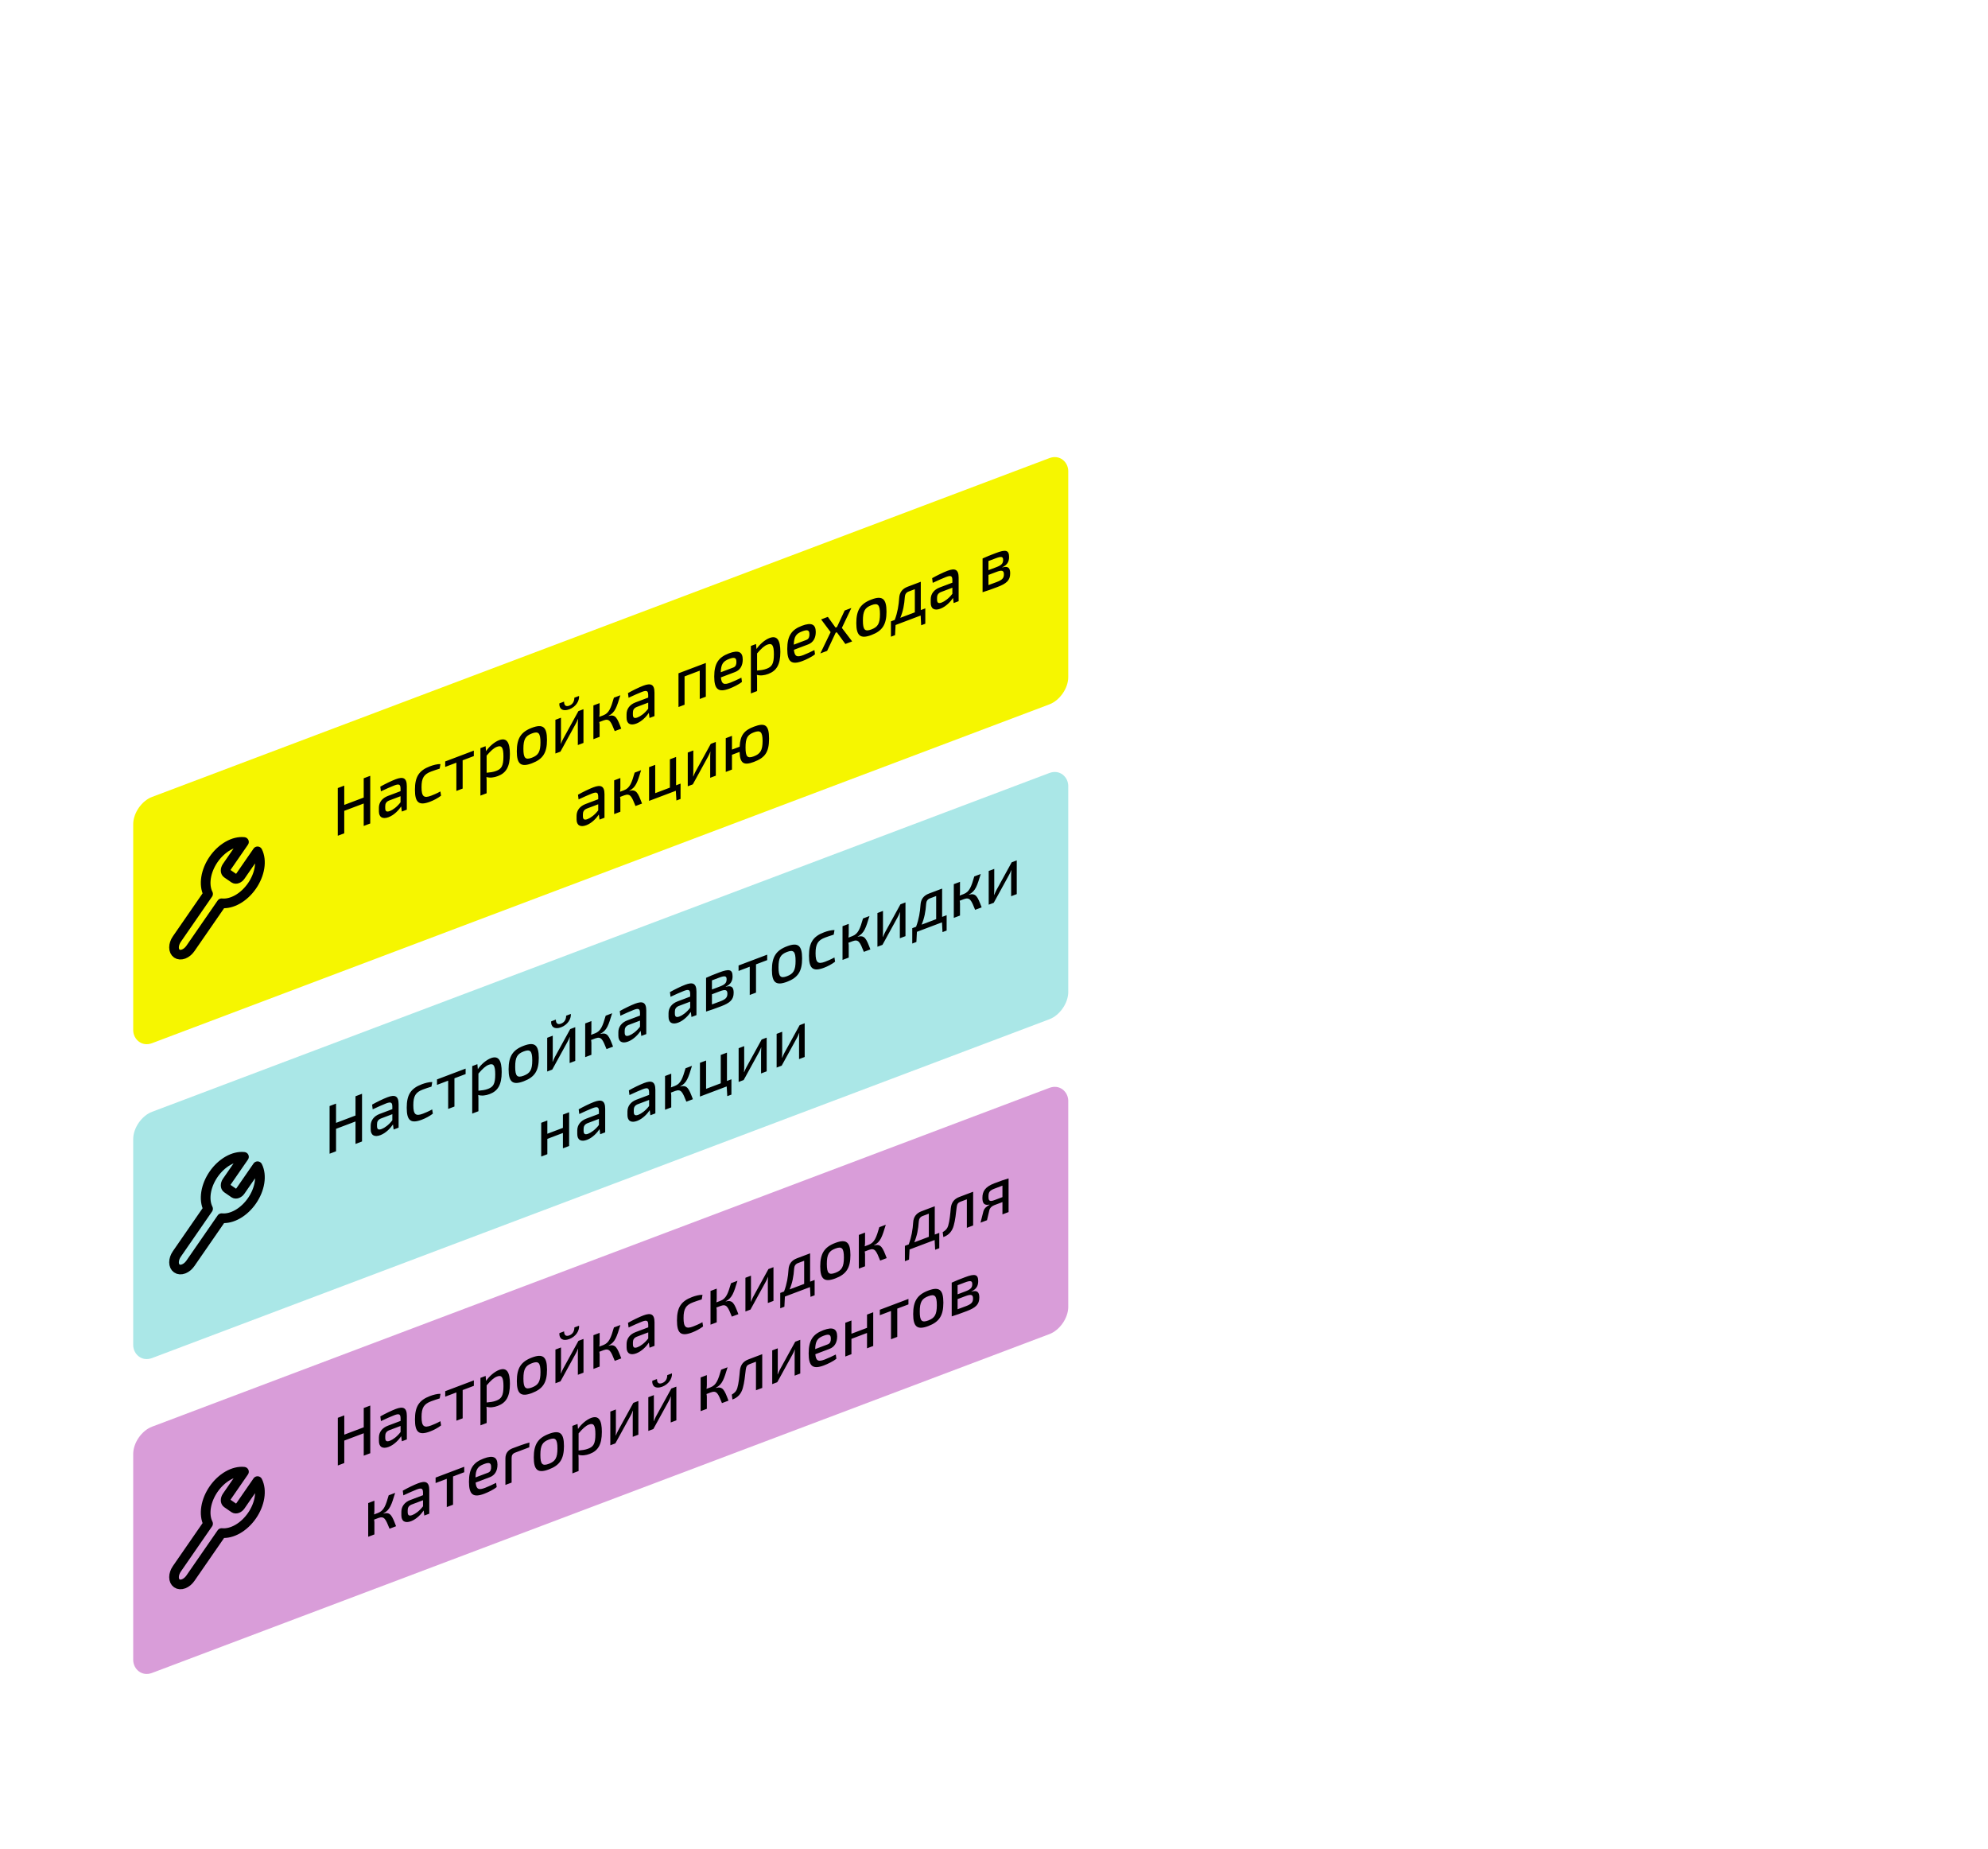 <?xml version="1.0" encoding="UTF-8"?> <svg xmlns="http://www.w3.org/2000/svg" width="985" height="916" viewBox="0 0 985 916" fill="none"><g filter="url(#filter0_d_2185_1591)"><rect width="495.5" height="122" rx="10" transform="matrix(0.935 -0.353 0 1 66 398.348)" fill="#F6F600"></rect><path d="M112.434 429.356C112.024 429.959 111.794 430.647 111.794 431.274C111.794 431.901 112.024 432.416 112.434 432.708L116.018 435.185C116.436 435.466 116.999 435.499 117.585 435.277C118.172 435.056 118.735 434.597 119.153 434.001L127.597 421.785C128.723 424.02 129.064 426.855 128.574 429.913C128.085 432.97 126.788 436.106 124.856 438.9C122.925 441.695 120.45 444.016 117.763 445.555C115.075 447.093 112.302 447.776 109.814 447.513L94.337 469.903C93.446 471.192 92.238 472.184 90.978 472.66C89.718 473.136 88.509 473.057 87.618 472.441C86.727 471.826 86.227 470.723 86.227 469.376C86.227 468.029 86.727 466.548 87.618 465.259L103.094 442.868C101.968 440.633 101.627 437.798 102.117 434.74C102.607 431.682 103.904 428.547 105.835 425.753C107.767 422.958 110.241 420.637 112.929 419.098C115.616 417.56 118.389 416.877 120.878 417.14L112.456 429.324L112.434 429.356Z" stroke="black" stroke-width="4.788" stroke-linecap="round" stroke-linejoin="round"></path><path d="M183.442 384.358V407.978L180.207 409.2V398.075L170.568 401.716V412.842L167.366 414.051V390.431L170.568 389.221V398.772L180.207 395.131V385.58L183.442 384.358ZM188.723 392.051L188.435 389.729C190.612 388.496 193.847 386.897 196.024 386.075C199.643 384.707 201.564 385.282 201.564 389.493V401.132L199.099 402.063L198.778 399.549C197.593 401.297 195.352 403.787 192.534 404.852C189.684 405.928 187.73 404.989 187.73 401.942V400.196C187.73 397.526 189.364 395.403 192.182 394.338L198.458 391.967V390.666C198.426 388.625 197.754 388.228 195.352 389.136C193.815 389.716 191.125 390.938 188.723 392.051ZM190.869 399.456V400.346C190.869 401.989 191.573 402.407 193.174 401.803C194.583 401.27 196.665 399.834 198.458 397.479V394.466L192.758 396.62C191.317 397.232 190.869 398.189 190.869 399.456ZM218.206 392.106L218.527 394.21C216.925 395.432 214.94 396.49 213.051 397.203C207.607 399.26 205.589 397.694 205.589 391.259C205.589 384.789 207.639 381.687 213.083 379.63C214.524 379.086 216.669 378.481 218.238 378.538L217.854 380.806C216.413 381.248 214.716 381.82 213.595 382.244C210.073 383.574 208.856 385.369 208.856 390.025C208.856 394.68 210.073 395.556 213.595 394.225C214.556 393.862 216.573 393.031 218.206 392.106ZM234.766 374.588L229.226 376.681V390.682L226.12 391.855V377.854L220.58 379.947V377.243L234.766 371.884V374.588ZM240.599 369.68L240.823 372.163C242.456 369.732 245.05 367.554 247.292 366.707C251.103 365.267 252.64 367.87 252.64 373.587C252.64 380.057 250.654 382.998 246.651 384.51C244.698 385.248 242.744 385.472 241.015 384.962C241.111 386.089 241.143 387.138 241.111 388.314V393.004L238.037 394.166V370.648L240.599 369.68ZM241.111 374.348V382.837C242.937 382.661 244.25 382.542 245.851 381.937C248.445 380.957 249.437 379.521 249.437 374.762C249.437 370.278 248.541 369.111 246.235 369.982C244.602 370.599 243.193 371.952 241.111 374.348ZM263.557 360.562C269.001 358.506 271.018 360.174 271.018 366.575C271.018 372.943 269.001 376.101 263.557 378.158C258.113 380.214 256.063 378.592 256.063 372.225C256.063 365.824 258.113 362.619 263.557 360.562ZM263.557 363.369C260.322 364.591 259.33 366.301 259.33 370.991C259.33 375.612 260.322 376.607 263.557 375.385C266.759 374.175 267.784 372.419 267.784 367.797C267.784 363.107 266.759 362.16 263.557 363.369ZM284.572 345.674L286.909 344.791C287.102 347.389 285.212 350.225 282.074 351.41C278.872 352.62 276.95 351.223 277.142 348.481L279.48 347.598C279.48 349.515 280.377 350.237 282.074 349.596C283.707 348.979 284.572 347.591 284.572 345.674ZM289.087 368.068L286.301 369.12V358.543C286.301 357.755 286.365 357.081 286.397 356.178L286.333 356.203C286.077 357.018 285.597 357.987 285.212 358.68L277.687 372.375L275.189 373.318V356.613L277.943 355.573V366.184C277.943 366.938 277.911 367.634 277.847 368.48L277.943 368.444C278.263 367.638 278.647 366.74 279.032 366.047L286.589 352.306L289.087 351.363V368.068ZM301.509 354.646V354.715C305.031 353.795 305.8 355.695 307.817 360.992L304.583 362.214C302.693 357.519 302.021 355.822 299.075 356.901L296.929 357.711C297.025 358.188 297.089 358.712 297.089 359.191V365.045L294.015 366.206V349.501L297.089 348.339V353.166C297.089 353.817 297.025 354.491 296.929 355.144L298.883 354.406C301.829 353.293 302.693 350.707 304.166 345.666L307.369 344.456C305.543 350.383 304.807 352.955 301.509 354.646ZM311.437 345.692L311.149 343.37C313.326 342.137 316.561 340.539 318.738 339.716C322.357 338.349 324.278 338.924 324.278 343.134V354.773L321.813 355.705L321.492 353.19C320.307 354.938 318.066 357.428 315.248 358.493C312.398 359.57 310.444 358.63 310.444 355.584V353.838C310.444 351.168 312.077 349.044 314.896 347.98L321.172 345.609V344.308C321.14 342.266 320.468 341.87 318.066 342.777C316.529 343.358 313.839 344.579 311.437 345.692ZM313.583 353.097V353.987C313.583 355.63 314.287 356.049 315.888 355.444C317.297 354.912 319.379 353.475 321.172 351.12V348.108L315.472 350.261C314.031 350.874 313.583 351.831 313.583 353.097ZM349.717 328.458V345.163L346.706 346.301V332.265L339.181 335.108V349.143L336.171 350.281V333.575L349.717 328.458ZM364.196 332.95L357.183 335.599C357.503 339.107 358.848 339.352 361.858 338.215C363.459 337.61 365.637 336.582 367.334 335.735L367.622 337.817C366.085 339.117 363.267 340.455 361.442 341.145C355.998 343.201 353.884 341.638 353.884 335.202C353.884 328.595 356.094 325.604 361.154 323.692C365.989 321.866 367.975 323.067 368.007 326.718C368.007 329.73 366.79 331.97 364.196 332.95ZM357.119 333.056L363.363 330.697C364.676 330.201 364.9 328.918 364.868 327.903C364.868 325.883 363.972 325.435 361.314 326.439C358.239 327.6 357.247 329.037 357.119 333.056ZM374.602 319.057L374.826 321.539C376.46 319.108 379.054 316.93 381.295 316.083C385.106 314.644 386.643 317.247 386.643 322.963C386.643 329.433 384.658 332.374 380.655 333.886C378.701 334.624 376.748 334.849 375.019 334.338C375.115 335.466 375.147 336.515 375.115 337.691V342.381L372.04 343.542V320.025L374.602 319.057ZM375.115 323.724V332.214C376.94 332.038 378.253 331.918 379.854 331.313C382.448 330.333 383.441 328.897 383.441 324.139C383.441 319.655 382.544 318.487 380.238 319.358C378.605 319.975 377.196 321.329 375.115 323.724ZM400.378 319.281L393.365 321.93C393.685 325.438 395.03 325.683 398.041 324.546C399.642 323.941 401.819 322.913 403.517 322.066L403.805 324.148C402.268 325.448 399.45 326.786 397.624 327.476C392.18 329.532 390.067 327.969 390.067 321.533C390.067 314.926 392.276 311.935 397.336 310.023C402.172 308.197 404.157 309.398 404.189 313.049C404.189 316.061 402.972 318.301 400.378 319.281ZM393.301 319.387L399.546 317.028C400.859 316.532 401.083 315.249 401.051 314.234C401.051 312.214 400.154 311.766 397.496 312.77C394.422 313.931 393.429 315.368 393.301 319.387ZM414.628 313.247L414.051 313.465L409.824 322.456L406.462 323.726L411.553 313.176L406.846 306.876L410.176 305.618L413.987 310.922L414.692 310.656L418.502 302.472L421.833 301.214L417.125 311.071L422.217 317.774L418.855 319.045L414.628 313.247ZM431.773 297.014C437.216 294.957 439.234 296.626 439.234 303.027C439.234 309.394 437.216 312.553 431.773 314.609C426.329 316.666 424.279 315.044 424.279 308.677C424.279 302.275 426.329 299.071 431.773 297.014ZM431.773 299.821C428.538 301.043 427.545 302.753 427.545 307.443C427.545 312.064 428.538 313.058 431.773 311.837C434.975 310.627 436 308.87 436 304.249C436 299.559 434.975 298.611 431.773 299.821ZM458.465 301.41V309.01L456.416 309.784L456.16 304.951L443.735 309.645L443.479 314.672L441.429 315.446V307.846L443.318 307.133C444.727 303.382 445.304 299.776 445.528 296.234C445.688 293.537 447.033 291.694 449.691 290.69L456.224 288.222V302.257L458.465 301.41ZM453.278 291.902L450.203 293.064C449.019 293.511 448.41 294.426 448.314 295.729C448.058 299.591 447.449 302.833 446.072 306.092L453.278 303.37V291.902ZM462.14 288.76L461.852 286.438C464.029 285.205 467.264 283.606 469.441 282.784C473.06 281.417 474.981 281.992 474.981 286.202V297.841L472.516 298.773L472.195 296.258C471.01 298.006 468.769 300.496 465.951 301.561C463.101 302.637 461.147 301.698 461.147 298.651V296.905C461.147 294.235 462.78 292.112 465.599 291.048L471.875 288.676V287.376C471.843 285.334 471.171 284.937 468.769 285.845C467.232 286.425 464.542 287.647 462.14 288.76ZM464.286 296.165V297.055C464.286 298.698 464.99 299.117 466.591 298.512C468 297.979 470.082 296.543 471.875 294.188V291.175L466.175 293.329C464.734 293.942 464.286 294.898 464.286 296.165ZM496.609 281.044V281.147C499.523 280.286 500.516 281.417 500.516 284.053C500.516 287.51 498.722 289.112 494.239 290.806C490.877 292.076 489.115 292.707 486.842 293.395V276.689C488.859 275.756 490.428 275.129 493.374 274.016C498.242 272.177 499.971 272.448 499.971 275.974C499.971 278.336 498.978 279.944 496.609 281.044ZM489.756 282.469L493.599 281.017C496.128 280.062 497.025 279.244 497.025 277.395C497.025 275.649 496.032 275.579 493.214 276.644C491.869 277.152 490.717 277.588 489.756 277.951V282.469ZM489.756 289.863L493.759 288.385C496.449 287.369 497.409 286.527 497.409 284.542C497.409 282.59 496.417 282.315 493.599 283.38L489.756 284.831V289.863ZM286.669 396.049L286.381 393.727C288.558 392.494 291.793 390.895 293.97 390.073C297.589 388.706 299.51 389.281 299.51 393.491V405.13L297.045 406.062L296.724 403.547C295.539 405.295 293.298 407.785 290.48 408.85C287.63 409.926 285.676 408.987 285.676 405.94V404.195C285.676 401.524 287.31 399.401 290.128 398.337L296.404 395.965V394.665C296.372 392.623 295.7 392.226 293.298 393.134C291.761 393.714 289.071 394.936 286.669 396.049ZM288.815 403.454V404.344C288.815 405.987 289.519 406.406 291.12 405.801C292.529 405.268 294.611 403.832 296.404 401.477V398.464L290.704 400.618C289.263 401.231 288.815 402.187 288.815 403.454ZM311.797 391.759V391.828C315.32 390.908 316.088 392.808 318.106 398.105L314.872 399.327C312.982 394.632 312.31 392.935 309.364 394.014L307.218 394.824C307.314 395.301 307.378 395.825 307.378 396.304V402.158L304.304 403.319V386.614L307.378 385.453V390.279C307.378 390.93 307.314 391.604 307.218 392.257L309.171 391.519C312.118 390.406 312.982 387.82 314.455 382.779L317.658 381.569C315.832 387.496 315.096 390.068 311.797 391.759ZM337.193 395.824L335.143 396.598L334.855 391.778L321.598 396.786V380.081L324.64 378.931V392.967L331.909 390.22V376.185L334.983 375.024V389.059L337.193 388.224V395.824ZM354.666 384.294L351.88 385.346V374.768C351.88 373.981 351.944 373.306 351.976 372.404L351.912 372.428C351.656 373.244 351.175 374.213 350.791 374.906L343.266 388.6L340.768 389.544V372.839L343.522 371.798V382.41C343.522 383.163 343.49 383.86 343.426 384.706L343.522 384.67C343.842 383.864 344.226 382.966 344.611 382.273L352.168 368.532L354.666 367.588V384.294ZM362.668 371.377L366.479 369.938C366.735 364.261 368.689 361.846 373.556 360.007C379.064 357.926 381.049 359.127 381.049 365.94C381.049 372.649 379.064 375.385 373.556 377.465C368.56 379.353 366.639 378.298 366.447 372.517L362.668 373.945V381.271L359.594 382.432V365.727L362.668 364.565V371.377ZM373.492 374.717C376.79 373.471 377.815 371.68 377.847 367.149C377.815 362.574 376.79 361.592 373.492 362.838C370.322 364.036 369.393 365.756 369.393 370.343C369.393 374.862 370.322 375.914 373.492 374.717Z" fill="black"></path><rect width="495.5" height="122" rx="10" transform="matrix(0.935 -0.353 0 1 66 554.348)" fill="#AAE7E7"></rect><path d="M112.434 585.356C112.024 585.959 111.794 586.647 111.794 587.274C111.794 587.901 112.024 588.416 112.434 588.708L116.018 591.185C116.436 591.466 116.999 591.499 117.585 591.277C118.172 591.056 118.735 590.597 119.153 590.001L127.597 577.785C128.723 580.02 129.064 582.855 128.574 585.913C128.085 588.97 126.788 592.106 124.856 594.9C122.925 597.695 120.45 600.016 117.763 601.555C115.075 603.093 112.302 603.776 109.814 603.513L94.337 625.903C93.446 627.192 92.238 628.184 90.978 628.66C89.718 629.136 88.509 629.057 87.618 628.441C86.727 627.826 86.227 626.723 86.227 625.376C86.227 624.029 86.727 622.548 87.618 621.259L103.094 598.868C101.968 596.633 101.627 593.798 102.117 590.74C102.607 587.682 103.904 584.547 105.835 581.753C107.767 578.958 110.241 576.637 112.929 575.098C115.616 573.56 118.389 572.877 120.878 573.14L112.456 585.324L112.434 585.356Z" stroke="black" stroke-width="4.788" stroke-linecap="round" stroke-linejoin="round"></path><path d="M179.376 541.894V565.514L176.142 566.736V555.611L166.503 559.252V570.377L163.301 571.587V547.967L166.503 546.757V556.308L176.142 552.667V543.116L179.376 541.894ZM184.658 549.586L184.369 547.265C186.547 546.031 189.781 544.433 191.959 543.61C195.578 542.243 197.499 542.818 197.499 547.029V558.668L195.033 559.599L194.713 557.084C193.528 558.833 191.286 561.323 188.468 562.387C185.618 563.464 183.665 562.525 183.665 559.478V557.732C183.665 555.062 185.298 552.939 188.116 551.874L194.393 549.503V548.202C194.361 546.16 193.688 545.764 191.286 546.671C189.749 547.252 187.059 548.474 184.658 549.586ZM186.803 556.992V557.882C186.803 559.525 187.508 559.943 189.109 559.338C190.518 558.806 192.599 557.369 194.393 555.015V552.002L188.693 554.155C187.251 554.768 186.803 555.725 186.803 556.992ZM214.141 549.642L214.461 551.746C212.86 552.967 210.875 554.026 208.985 554.739C203.541 556.796 201.524 555.23 201.524 548.795C201.524 542.325 203.573 539.223 209.017 537.166C210.458 536.622 212.604 536.017 214.173 536.074L213.789 538.342C212.348 538.783 210.65 539.356 209.53 539.78C206.007 541.11 204.79 542.905 204.79 547.561C204.79 552.216 206.007 553.092 209.53 551.761C210.49 551.398 212.508 550.567 214.141 549.642ZM230.701 532.124L225.161 534.217V548.218L222.054 549.391V535.39L216.514 537.483V534.779L230.701 529.42V532.124ZM236.533 527.216L236.758 529.699C238.391 527.268 240.985 525.09 243.226 524.243C247.037 522.803 248.574 525.406 248.574 531.123C248.574 537.593 246.589 540.534 242.586 542.046C240.632 542.784 238.679 543.008 236.95 542.498C237.046 543.625 237.078 544.674 237.046 545.85V550.54L233.972 551.701V528.184L236.533 527.216ZM237.046 531.884V540.373C238.871 540.197 240.184 540.078 241.785 539.473C244.379 538.493 245.372 537.057 245.372 532.298C245.372 527.814 244.475 526.646 242.17 527.517C240.536 528.134 239.127 529.488 237.046 531.884ZM259.491 518.098C264.935 516.041 266.953 517.71 266.953 524.111C266.953 530.478 264.935 533.637 259.491 535.693C254.047 537.75 251.998 536.128 251.998 529.761C251.998 523.359 254.047 520.155 259.491 518.098ZM259.491 520.905C256.257 522.127 255.264 523.837 255.264 528.527C255.264 533.148 256.257 534.142 259.491 532.921C262.694 531.711 263.718 529.954 263.718 525.333C263.718 520.643 262.694 519.695 259.491 520.905ZM280.506 503.21L282.844 502.327C283.036 504.924 281.147 507.761 278.009 508.946C274.806 510.156 272.885 508.759 273.077 506.017L275.415 505.134C275.415 507.051 276.311 507.773 278.009 507.132C279.642 506.515 280.506 505.127 280.506 503.21ZM285.022 525.604L282.236 526.656V516.078C282.236 515.291 282.3 514.616 282.332 513.714L282.268 513.739C282.011 514.554 281.531 515.523 281.147 516.216L273.621 529.91L271.124 530.854V514.149L273.878 513.108V523.72C273.878 524.473 273.846 525.17 273.781 526.016L273.878 525.98C274.198 525.174 274.582 524.276 274.966 523.583L282.524 509.842L285.022 508.898V525.604ZM297.443 512.182V512.25C300.966 511.33 301.734 513.231 303.752 518.528L300.517 519.75C298.628 515.055 297.955 513.358 295.009 514.436L292.864 515.247C292.96 515.724 293.024 516.248 293.024 516.727V522.581L289.95 523.742V507.037L293.024 505.875V510.702C293.024 511.352 292.96 512.027 292.864 512.679L294.817 511.942C297.763 510.829 298.628 508.243 300.101 503.202L303.303 501.992C301.478 507.919 300.742 510.491 297.443 512.182ZM307.372 503.228L307.083 500.906C309.261 499.673 312.495 498.074 314.673 497.252C318.291 495.885 320.213 496.46 320.213 500.67V512.309L317.747 513.241L317.427 510.726C316.242 512.474 314 514.964 311.182 516.029C308.332 517.105 306.379 516.166 306.379 513.119V511.374C306.379 508.703 308.012 506.58 310.83 505.516L317.107 503.145V501.844C317.075 499.802 316.402 499.406 314 500.313C312.463 500.894 309.773 502.115 307.372 503.228ZM309.517 510.633V511.523C309.517 513.166 310.222 513.585 311.823 512.98C313.232 512.448 315.313 511.011 317.107 508.656V505.643L311.406 507.797C309.965 508.41 309.517 509.366 309.517 510.633ZM332.233 493.836L331.945 491.514C334.123 490.281 337.357 488.682 339.535 487.86C343.153 486.492 345.075 487.067 345.075 491.278V502.917L342.609 503.848L342.289 501.334C341.104 503.082 338.862 505.572 336.044 506.637C333.194 507.713 331.241 506.774 331.241 503.727V501.981C331.241 499.311 332.874 497.188 335.692 496.123L341.968 493.752V492.451C341.936 490.41 341.264 490.013 338.862 490.921C337.325 491.501 334.635 492.723 332.233 493.836ZM334.379 501.241V502.131C334.379 503.774 335.083 504.192 336.685 503.588C338.094 503.055 340.175 501.619 341.968 499.264V496.251L336.268 498.405C334.827 499.017 334.379 499.974 334.379 501.241ZM359.603 488.802V488.905C362.517 488.043 363.51 489.175 363.51 491.81C363.51 495.268 361.717 496.87 357.233 498.563C353.871 499.833 352.11 500.465 349.836 501.152V484.447C351.854 483.514 353.423 482.887 356.369 481.774C361.236 479.935 362.966 480.206 362.966 483.732C362.966 486.094 361.973 487.701 359.603 488.802ZM352.75 490.227L356.593 488.775C359.123 487.819 360.019 487.001 360.019 485.153C360.019 483.407 359.027 483.337 356.209 484.402C354.864 484.91 353.711 485.345 352.75 485.708V490.227ZM352.75 497.621L356.753 496.143C359.443 495.127 360.404 494.285 360.404 492.299C360.404 490.348 359.411 490.073 356.593 491.137L352.75 492.589V497.621ZM380.122 475.676L374.582 477.769V491.77L371.475 492.943V478.942L365.935 481.035V478.331L380.122 472.972V475.676ZM389.961 468.81C395.405 466.753 397.422 468.421 397.422 474.823C397.422 481.19 395.405 484.348 389.961 486.405C384.517 488.462 382.467 486.84 382.467 480.472C382.467 474.071 384.517 470.866 389.961 468.81ZM389.961 471.617C386.727 472.838 385.734 474.549 385.734 479.238C385.734 483.86 386.727 484.854 389.961 483.632C393.163 482.422 394.188 480.666 394.188 476.045C394.188 471.355 393.163 470.407 389.961 471.617ZM413.442 474.351L413.762 476.455C412.161 477.676 410.175 478.734 408.286 479.448C402.842 481.504 400.825 479.939 400.825 473.503C400.825 467.033 402.874 463.931 408.318 461.875C409.759 461.33 411.905 460.725 413.474 460.783L413.089 463.05C411.648 463.492 409.951 464.065 408.83 464.488C405.308 465.819 404.091 467.614 404.091 472.269C404.091 476.925 405.308 477.8 408.83 476.469C409.791 476.106 411.809 475.276 413.442 474.351ZM424.942 464.016V464.084C428.464 463.164 429.233 465.065 431.25 470.362L428.016 471.584C426.127 466.889 425.454 465.191 422.508 466.27L420.362 467.081C420.459 467.558 420.523 468.081 420.523 468.561V474.414L417.448 475.576V458.87L420.523 457.709V462.536C420.523 463.186 420.459 463.861 420.362 464.513L422.316 463.775C425.262 462.662 426.127 460.076 427.6 455.036L430.802 453.826C428.977 459.753 428.24 462.325 424.942 464.016ZM448.64 463.792L445.854 464.845V454.267C445.854 453.48 445.918 452.805 445.95 451.903L445.886 451.927C445.63 452.743 445.15 453.712 444.765 454.404L437.24 468.099L434.742 469.043V452.337L437.496 451.297V461.909C437.496 462.662 437.464 463.359 437.4 464.204L437.496 464.168C437.816 463.363 438.201 462.464 438.585 461.771L446.142 448.03L448.64 447.087V463.792ZM469.036 453.417V461.017L466.986 461.791L466.73 456.958L454.305 461.652L454.049 466.678L451.999 467.453V459.853L453.889 459.139C455.298 455.389 455.874 451.783 456.098 448.24C456.258 445.544 457.603 443.701 460.261 442.697L466.794 440.229V454.264L469.036 453.417ZM463.848 443.909L460.774 445.071C459.589 445.518 458.98 446.433 458.884 447.736C458.628 451.598 458.02 454.84 456.643 458.099L463.848 455.377V443.909ZM480.076 443.187V443.256C483.598 442.336 484.367 444.236 486.384 449.533L483.15 450.755C481.26 446.06 480.588 444.363 477.642 445.442L475.496 446.252C475.592 446.73 475.656 447.253 475.656 447.732V453.586L472.582 454.747V438.042L475.656 436.881V441.708C475.656 442.358 475.592 443.033 475.496 443.685L477.45 442.947C480.396 441.834 481.26 439.248 482.733 434.207L485.936 432.997C484.11 438.925 483.374 441.496 480.076 443.187ZM503.774 442.964L500.988 444.016V433.439C500.988 432.651 501.052 431.977 501.084 431.075L501.02 431.099C500.764 431.914 500.283 432.883 499.899 433.576L492.374 447.271L489.876 448.214V431.509L492.63 430.469V441.081C492.63 441.834 492.598 442.53 492.534 443.376L492.63 443.34C492.95 442.534 493.334 441.636 493.719 440.943L501.276 427.202L503.774 426.259V442.964ZM281.987 551.045V567.75L278.912 568.912V561.312L271.195 564.228V571.827L268.153 572.976V556.271L271.195 555.122V561.694L278.912 558.779V552.206L281.987 551.045ZM287.013 551.919L286.725 549.597C288.902 548.364 292.137 546.765 294.314 545.943C297.933 544.576 299.854 545.151 299.854 549.361V561L297.389 561.932L297.068 559.417C295.883 561.165 293.642 563.655 290.824 564.72C287.974 565.796 286.02 564.857 286.02 561.81V560.065C286.02 557.394 287.654 555.271 290.472 554.207L296.748 551.836V550.535C296.716 548.493 296.044 548.097 293.642 549.004C292.105 549.585 289.415 550.806 287.013 551.919ZM289.159 559.324V560.214C289.159 561.857 289.863 562.276 291.464 561.671C292.873 561.138 294.955 559.702 296.748 557.347V554.334L291.048 556.488C289.607 557.101 289.159 558.057 289.159 559.324ZM311.875 542.527L311.587 540.205C313.764 538.972 316.999 537.373 319.176 536.551C322.795 535.183 324.716 535.758 324.716 539.969V551.608L322.25 552.539L321.93 550.025C320.745 551.773 318.504 554.263 315.686 555.328C312.836 556.404 310.882 555.465 310.882 552.418V550.672C310.882 548.002 312.515 545.879 315.333 544.814L321.61 542.443V541.142C321.578 539.101 320.905 538.704 318.504 539.612C316.967 540.192 314.277 541.414 311.875 542.527ZM314.02 549.932V550.822C314.02 552.465 314.725 552.883 316.326 552.279C317.735 551.746 319.817 550.31 321.61 547.955V544.942L315.91 547.096C314.469 547.708 314.02 548.665 314.02 549.932ZM337.003 538.237V538.305C340.526 537.386 341.294 539.286 343.312 544.583L340.077 545.805C338.188 541.11 337.515 539.413 334.569 540.491L332.424 541.302C332.52 541.779 332.584 542.303 332.584 542.782V548.636L329.51 549.797V533.092L332.584 531.93V536.757C332.584 537.408 332.52 538.082 332.424 538.735L334.377 537.997C337.323 536.884 338.188 534.298 339.661 529.257L342.863 528.047C341.038 533.974 340.301 536.546 337.003 538.237ZM362.399 542.302L360.349 543.076L360.061 538.255L346.803 543.264V526.559L349.846 525.409V539.444L357.115 536.698V522.663L360.189 521.502V535.537L362.399 534.702V542.302ZM379.872 530.771L377.086 531.824V521.246C377.086 520.459 377.15 519.784 377.182 518.882L377.118 518.906C376.861 519.722 376.381 520.691 375.997 521.384L368.471 535.078L365.974 536.022V519.317L368.728 518.276V528.888C368.728 529.641 368.696 530.338 368.631 531.184L368.728 531.147C369.048 530.342 369.432 529.443 369.816 528.751L377.374 515.01L379.872 514.066V530.771ZM398.698 523.659L395.912 524.712V514.134C395.912 513.347 395.976 512.672 396.008 511.77L395.944 511.794C395.688 512.61 395.207 513.579 394.823 514.272L387.298 527.966L384.8 528.91V512.204L387.554 511.164V521.776C387.554 522.529 387.522 523.226 387.458 524.072L387.554 524.035C387.874 523.23 388.258 522.331 388.642 521.639L396.2 507.898L398.698 506.954V523.659Z" fill="black"></path><rect width="495.5" height="122" rx="10" transform="matrix(0.935 -0.353 0 1 66 710.348)" fill="#D99DD9"></rect><path d="M112.434 741.356C112.024 741.959 111.794 742.647 111.794 743.274C111.794 743.901 112.024 744.416 112.434 744.708L116.018 747.185C116.436 747.466 116.999 747.499 117.585 747.277C118.172 747.056 118.735 746.597 119.153 746.001L127.597 733.785C128.723 736.02 129.064 738.855 128.574 741.913C128.085 744.97 126.788 748.106 124.856 750.9C122.925 753.695 120.45 756.016 117.763 757.555C115.075 759.093 112.302 759.776 109.814 759.513L94.337 781.903C93.446 783.192 92.238 784.184 90.978 784.66C89.718 785.136 88.509 785.057 87.618 784.441C86.727 783.826 86.227 782.723 86.227 781.376C86.227 780.029 86.727 778.548 87.618 777.259L103.094 754.868C101.968 752.633 101.627 749.798 102.117 746.74C102.607 743.682 103.904 740.547 105.835 737.753C107.767 734.958 110.241 732.637 112.929 731.098C115.616 729.56 118.389 728.877 120.878 729.14L112.456 741.324L112.434 741.356Z" stroke="black" stroke-width="4.788" stroke-linecap="round" stroke-linejoin="round"></path><path d="M183.457 696.352V719.972L180.223 721.194V710.069L170.584 713.71V724.836L167.382 726.045V702.425L170.584 701.215V710.766L180.223 707.125V697.574L183.457 696.352ZM188.739 704.045L188.45 701.723C190.628 700.49 193.862 698.891 196.04 698.069C199.659 696.702 201.58 697.277 201.58 701.487V713.126L199.114 714.058L198.794 711.543C197.609 713.291 195.367 715.781 192.549 716.846C189.699 717.922 187.746 716.983 187.746 713.936V712.19C187.746 709.52 189.379 707.397 192.197 706.333L198.474 703.961V702.661C198.442 700.619 197.769 700.222 195.367 701.13C193.83 701.71 191.14 702.932 188.739 704.045ZM190.884 711.45V712.34C190.884 713.983 191.589 714.402 193.19 713.797C194.599 713.264 196.68 711.828 198.474 709.473V706.46L192.774 708.614C191.333 709.227 190.884 710.183 190.884 711.45ZM218.222 704.1L218.542 706.205C216.941 707.426 214.956 708.484 213.066 709.198C207.622 711.254 205.605 709.689 205.605 703.253C205.605 696.783 207.654 693.681 213.098 691.624C214.539 691.08 216.685 690.475 218.254 690.532L217.87 692.8C216.429 693.242 214.732 693.814 213.611 694.238C210.088 695.569 208.871 697.363 208.871 702.019C208.871 706.674 210.088 707.55 213.611 706.219C214.571 705.856 216.589 705.026 218.222 704.1ZM234.782 686.582L229.242 688.675V702.676L226.136 703.849V689.849L220.596 691.941V689.237L234.782 683.878V686.582ZM240.615 681.674L240.839 684.157C242.472 681.726 245.066 679.548 247.307 678.701C251.118 677.261 252.655 679.864 252.655 685.581C252.655 692.051 250.67 694.992 246.667 696.504C244.714 697.242 242.76 697.466 241.031 696.956C241.127 698.083 241.159 699.132 241.127 700.308V704.998L238.053 706.16V682.642L240.615 681.674ZM241.127 686.342V694.831C242.952 694.655 244.265 694.536 245.866 693.931C248.46 692.951 249.453 691.515 249.453 686.757C249.453 682.272 248.556 681.105 246.251 681.976C244.617 682.593 243.208 683.947 241.127 686.342ZM263.572 672.556C269.016 670.5 271.034 672.168 271.034 678.569C271.034 684.937 269.016 688.095 263.572 690.152C258.128 692.208 256.079 690.586 256.079 684.219C256.079 677.818 258.128 674.613 263.572 672.556ZM263.572 675.363C260.338 676.585 259.345 678.295 259.345 682.985C259.345 687.606 260.338 688.601 263.572 687.379C266.775 686.169 267.799 684.413 267.799 679.791C267.799 675.102 266.775 674.154 263.572 675.363ZM284.587 657.668L286.925 656.785C287.117 659.383 285.228 662.219 282.09 663.404C278.887 664.614 276.966 663.218 277.158 660.475L279.496 659.592C279.496 661.509 280.392 662.231 282.09 661.59C283.723 660.973 284.587 659.585 284.587 657.668ZM289.103 680.062L286.317 681.114V670.537C286.317 669.749 286.381 669.075 286.413 668.173L286.349 668.197C286.093 669.012 285.612 669.981 285.228 670.674L277.702 684.369L275.205 685.312V668.607L277.959 667.567V678.179C277.959 678.932 277.927 679.628 277.863 680.474L277.959 680.438C278.279 679.632 278.663 678.734 279.047 678.041L286.605 664.3L289.103 663.357V680.062ZM301.524 666.64V666.709C305.047 665.789 305.815 667.689 307.833 672.986L304.598 674.208C302.709 669.513 302.037 667.816 299.09 668.895L296.945 669.705C297.041 670.182 297.105 670.706 297.105 671.185V677.039L294.031 678.2V661.495L297.105 660.334V665.16C297.105 665.811 297.041 666.485 296.945 667.138L298.898 666.4C301.844 665.287 302.709 662.701 304.182 657.66L307.384 656.45C305.559 662.377 304.823 664.949 301.524 666.64ZM311.453 657.686L311.164 655.364C313.342 654.131 316.576 652.533 318.754 651.71C322.373 650.343 324.294 650.918 324.294 655.128V666.767L321.828 667.699L321.508 665.184C320.323 666.932 318.081 669.422 315.263 670.487C312.413 671.564 310.46 670.624 310.46 667.578V665.832C310.46 663.162 312.093 661.039 314.911 659.974L321.188 657.603V656.302C321.156 654.26 320.483 653.864 318.081 654.771C316.544 655.352 313.854 656.573 311.453 657.686ZM313.598 665.091V665.981C313.598 667.624 314.303 668.043 315.904 667.438C317.313 666.906 319.394 665.469 321.188 663.114V660.102L315.488 662.255C314.047 662.868 313.598 663.825 313.598 665.091ZM348.035 655.06L348.355 657.164C346.754 658.385 344.769 659.443 342.879 660.157C337.435 662.214 335.418 660.648 335.418 654.212C335.418 647.743 337.467 644.641 342.911 642.584C344.352 642.04 346.498 641.434 348.067 641.492L347.683 643.76C346.242 644.201 344.544 644.774 343.424 645.197C339.901 646.528 338.684 648.323 338.684 652.978C338.684 657.634 339.901 658.509 343.424 657.179C344.384 656.816 346.402 655.985 348.035 655.06ZM359.535 644.725V644.793C363.058 643.873 363.826 645.774 365.844 651.071L362.609 652.293C360.72 647.598 360.047 645.901 357.101 646.979L354.956 647.79C355.052 648.267 355.116 648.791 355.116 649.27V655.124L352.042 656.285V639.58L355.116 638.418V643.245C355.116 643.895 355.052 644.57 354.956 645.223L356.909 644.485C359.855 643.372 360.72 640.786 362.193 635.745L365.395 634.535C363.57 640.462 362.833 643.034 359.535 644.725ZM383.233 644.501L380.447 645.554V634.976C380.447 634.189 380.511 633.514 380.543 632.612L380.479 632.636C380.223 633.452 379.743 634.421 379.359 635.114L371.833 648.808L369.335 649.752V633.046L372.089 632.006V642.618C372.089 643.371 372.057 644.068 371.993 644.914L372.089 644.877C372.41 644.072 372.794 643.173 373.178 642.481L380.736 628.74L383.233 627.796V644.501ZM403.629 634.126V641.726L401.579 642.5L401.323 637.668L388.898 642.361L388.642 647.388L386.592 648.162V640.562L388.482 639.849C389.891 636.098 390.467 632.492 390.691 628.95C390.851 626.253 392.196 624.41 394.854 623.406L401.387 620.938V634.973L403.629 634.126ZM398.441 624.618L395.367 625.78C394.182 626.227 393.573 627.142 393.477 628.445C393.221 632.307 392.613 635.549 391.236 638.808L398.441 636.086V624.618ZM413.9 615.766C419.344 613.709 421.362 615.378 421.362 621.779C421.362 628.146 419.344 631.305 413.9 633.361C408.456 635.418 406.407 633.796 406.407 627.429C406.407 621.027 408.456 617.822 413.9 615.766ZM413.9 618.573C410.666 619.795 409.673 621.505 409.673 626.195C409.673 630.816 410.666 631.81 413.9 630.588C417.102 629.379 418.127 627.622 418.127 623.001C418.127 618.311 417.102 617.363 413.9 618.573ZM433.026 616.962V617.03C436.548 616.11 437.317 618.011 439.334 623.308L436.1 624.53C434.211 619.835 433.538 618.137 430.592 619.216L428.446 620.027C428.543 620.504 428.607 621.027 428.607 621.507V627.36L425.532 628.522V611.817L428.607 610.655V615.482C428.607 616.132 428.543 616.807 428.446 617.459L430.4 616.721C433.346 615.608 434.211 613.022 435.684 607.982L438.886 606.772C437.061 612.699 436.324 615.271 433.026 616.962ZM465.392 610.794V618.393L463.343 619.167L463.087 614.335L450.662 619.029L450.405 624.055L448.356 624.829V617.229L450.245 616.516C451.654 612.766 452.231 609.159 452.455 605.617C452.615 602.92 453.96 601.077 456.618 600.073L463.151 597.605V611.64L465.392 610.794ZM460.204 601.286L457.13 602.447C455.945 602.895 455.337 603.809 455.241 605.112C454.985 608.974 454.376 612.217 452.999 615.475L460.204 612.753V601.286ZM482.164 590.422V607.127L479.058 608.301V594.163L475.92 595.349C474.639 595.833 474.191 596.515 473.998 598.128C473.646 601.205 473.294 604.591 472.557 607.128C471.789 610.02 470.092 611.928 467.402 612.876L467.081 610.463C468.811 609.399 469.355 608.612 469.803 607.244C470.508 604.958 470.86 601.163 471.084 598.647C471.373 595.868 472.621 594.027 475.343 592.999L482.164 590.422ZM490.247 596.92V596.783C487.685 597.34 486.756 596.15 486.756 593.48C486.756 590.228 488.101 587.974 492.712 586.232C496.299 584.877 497.74 584.367 499.725 583.822V600.493L496.683 601.643V595.549L492.648 597.074C491.303 597.582 490.439 598.49 490.182 599.614L489.03 604.534L485.827 605.744L487.236 600.179C487.621 598.562 489.126 597.48 490.247 596.92ZM496.683 593.085V587.402L492.776 588.878C490.247 589.834 489.766 590.666 489.766 592.822C489.766 594.91 490.279 595.504 492.84 594.536L496.683 593.085ZM189.928 749.799V749.867C193.45 748.947 194.219 750.848 196.236 756.145L193.002 757.367C191.113 752.672 190.44 750.975 187.494 752.053L185.348 752.864C185.444 753.341 185.508 753.865 185.508 754.344V760.197L182.434 761.359V744.654L185.508 743.492V748.319C185.508 748.969 185.444 749.644 185.348 750.296L187.302 749.558C190.248 748.445 191.113 745.86 192.586 740.819L195.788 739.609C193.963 745.536 193.226 748.108 189.928 749.799ZM199.856 740.845L199.568 738.523C201.745 737.29 204.98 735.691 207.157 734.869C210.776 733.502 212.697 734.077 212.697 738.287V749.926L210.232 750.858L209.911 748.343C208.727 750.091 206.485 752.581 203.667 753.646C200.817 754.722 198.863 753.783 198.863 750.736V748.991C198.863 746.32 200.497 744.197 203.315 743.133L209.591 740.761V739.461C209.559 737.419 208.887 737.022 206.485 737.93C204.948 738.51 202.258 739.732 199.856 740.845ZM202.002 748.25V749.14C202.002 750.783 202.706 751.202 204.307 750.597C205.716 750.064 207.798 748.628 209.591 746.273V743.26L203.891 745.414C202.45 746.027 202.002 746.983 202.002 748.25ZM230.013 729.384L224.473 731.477V745.478L221.366 746.651V732.65L215.826 734.743V732.039L230.013 726.679V729.384ZM242.67 731.859L235.657 734.509C235.977 738.016 237.322 738.261 240.332 737.124C241.934 736.519 244.111 735.491 245.808 734.645L246.097 736.727C244.56 738.026 241.741 739.365 239.916 740.054C234.472 742.111 232.359 740.547 232.359 734.112C232.359 727.505 234.568 724.513 239.628 722.602C244.463 720.775 246.449 721.976 246.481 725.627C246.481 728.64 245.264 730.879 242.67 731.859ZM235.593 731.966L241.838 729.606C243.151 729.11 243.375 727.828 243.343 726.813C243.343 724.793 242.446 724.344 239.788 725.349C236.714 726.51 235.721 727.946 235.593 731.966ZM250.419 735.676V722.565C250.419 720.134 251.604 718.42 253.973 717.525C256.759 716.473 259.77 715.335 262.331 714.676L262.235 717.04L255.286 719.665C254.037 720.137 253.493 720.924 253.493 722.294V734.514L250.419 735.676ZM271.969 710.384C277.413 708.328 279.431 709.996 279.431 716.397C279.431 722.765 277.413 725.923 271.969 727.98C266.525 730.036 264.476 728.414 264.476 722.047C264.476 715.646 266.525 712.441 271.969 710.384ZM271.969 713.191C268.735 714.413 267.742 716.123 267.742 720.813C267.742 725.434 268.735 726.429 271.969 725.207C275.171 723.997 276.196 722.241 276.196 717.619C276.196 712.929 275.171 711.982 271.969 713.191ZM286.163 705.467L286.387 707.95C288.021 705.519 290.614 703.34 292.856 702.494C296.667 701.054 298.204 703.657 298.204 709.374C298.204 715.844 296.218 718.784 292.216 720.297C290.262 721.035 288.309 721.259 286.579 720.749C286.676 721.876 286.708 722.925 286.676 724.101V728.791L283.601 729.952V706.435L286.163 705.467ZM286.676 710.134V718.624C288.501 718.448 289.814 718.329 291.415 717.724C294.009 716.744 295.002 715.308 295.002 710.549C295.002 706.065 294.105 704.897 291.799 705.768C290.166 706.385 288.757 707.739 286.676 710.134ZM316.294 710.79L313.508 711.842V701.264C313.508 700.477 313.572 699.802 313.604 698.9L313.54 698.924C313.284 699.74 312.804 700.709 312.419 701.402L304.894 715.096L302.396 716.04V699.335L305.15 698.294V708.906C305.15 709.659 305.118 710.356 305.054 711.202L305.15 711.166C305.47 710.36 305.855 709.462 306.239 708.769L313.796 695.028L316.294 694.084V710.79ZM330.605 681.284L332.943 680.401C333.135 682.998 331.246 685.834 328.107 687.02C324.905 688.23 322.984 686.833 323.176 684.09L325.513 683.207C325.513 685.124 326.41 685.847 328.107 685.206C329.741 684.589 330.605 683.201 330.605 681.284ZM335.12 703.677L332.334 704.73V694.152C332.334 693.365 332.398 692.69 332.43 691.788L332.366 691.812C332.11 692.628 331.63 693.597 331.246 694.29L323.72 707.984L321.222 708.928V692.223L323.976 691.182V701.794C323.976 702.547 323.944 703.244 323.88 704.09L323.976 704.053C324.297 703.248 324.681 702.35 325.065 701.657L332.623 687.916L335.12 686.972V703.677ZM354.641 687.574V687.642C358.163 686.722 358.932 688.623 360.949 693.92L357.715 695.142C355.826 690.447 355.153 688.75 352.207 689.828L350.062 690.639C350.158 691.116 350.222 691.64 350.222 692.119V697.973L347.147 699.134V682.429L350.222 681.267V686.094C350.222 686.744 350.158 687.419 350.062 688.071L352.015 687.333C354.961 686.221 355.826 683.635 357.299 678.594L360.501 677.384C358.676 683.311 357.939 685.883 354.641 687.574ZM377.667 670.899V687.604L374.561 688.778V674.64L371.422 675.826C370.141 676.309 369.693 676.992 369.501 678.605C369.149 681.682 368.796 685.067 368.06 687.605C367.291 690.497 365.594 692.405 362.904 693.353L362.584 690.94C364.313 689.876 364.857 689.089 365.306 687.721C366.01 685.435 366.363 681.639 366.587 679.124C366.875 676.345 368.124 674.504 370.846 673.476L377.667 670.899ZM396.509 680.486L393.723 681.539V670.961C393.723 670.174 393.787 669.499 393.819 668.597L393.755 668.621C393.499 669.437 393.018 670.406 392.634 671.099L385.108 684.793L382.611 685.737V669.031L385.365 667.991V678.603C385.365 679.356 385.333 680.053 385.269 680.899L385.365 680.862C385.685 680.057 386.069 679.158 386.453 678.466L394.011 664.725L396.509 663.781V680.486ZM410.98 668.276L403.967 670.925C404.287 674.433 405.632 674.678 408.642 673.541C410.243 672.936 412.421 671.908 414.118 671.061L414.406 673.143C412.869 674.443 410.051 675.781 408.226 676.471C402.782 678.527 400.668 676.964 400.668 670.528C400.668 663.921 402.878 660.93 407.937 659.018C412.773 657.192 414.758 658.393 414.79 662.044C414.79 665.056 413.574 667.296 410.98 668.276ZM403.903 668.382L410.147 666.023C411.46 665.527 411.684 664.244 411.652 663.229C411.652 661.21 410.756 660.761 408.098 661.765C405.023 662.926 404.031 664.363 403.903 668.382ZM432.658 650.124V666.83L429.584 667.991V660.392L421.867 663.307V670.907L418.824 672.056V655.351L421.867 654.201V660.774L429.584 657.858V651.286L432.658 650.124ZM450.11 646.236L444.57 648.329V662.33L441.464 663.503V649.502L435.923 651.595V648.891L450.11 643.532V646.236ZM459.949 639.37C465.393 637.313 467.411 638.981 467.411 645.383C467.411 651.75 465.393 654.908 459.949 656.965C454.505 659.022 452.456 657.4 452.456 651.032C452.456 644.631 454.505 641.426 459.949 639.37ZM459.949 642.177C456.715 643.398 455.722 645.109 455.722 649.798C455.722 654.42 456.715 655.414 459.949 654.192C463.151 652.982 464.176 651.226 464.176 646.605C464.176 641.915 463.151 640.967 459.949 642.177ZM481.316 639.821V639.924C484.231 639.063 485.223 640.194 485.223 642.83C485.223 646.287 483.43 647.889 478.947 649.583C475.584 650.853 473.823 651.484 471.549 652.172V635.467C473.567 634.533 475.136 633.906 478.082 632.793C482.95 630.954 484.679 631.225 484.679 634.751C484.679 637.113 483.686 638.721 481.316 639.821ZM474.463 641.246L478.306 639.795C480.836 638.839 481.733 638.021 481.733 636.172C481.733 634.427 480.74 634.357 477.922 635.421C476.577 635.929 475.424 636.365 474.463 636.728V641.246ZM474.463 648.64L478.466 647.162C481.156 646.146 482.117 645.304 482.117 643.319C482.117 641.367 481.124 641.092 478.306 642.157L474.463 643.608V648.64Z" fill="black"></path></g><rect x="0.468" y="0.323" width="1051.94" height="542.264" rx="19.5" transform="matrix(0.935 -0.353 0 1 0.03 372.673)" stroke="white"></rect><rect width="415.833" height="443.507" rx="20" transform="matrix(0.935 -0.353 0 1 580 200.105)" fill="white" fill-opacity="0.15"></rect><rect width="159.278" height="110.18" rx="20" transform="matrix(0.935 -0.353 0 1 603 213.527)" fill="white" fill-opacity="0.15"></rect><rect width="165.692" height="283.466" rx="20" transform="matrix(0.935 -0.353 0 1 603 336.523)" fill="white" fill-opacity="0.15"></rect><rect width="193.485" height="397.51" rx="20" transform="matrix(0.935 -0.353 0 1 774 151.953)" fill="white" fill-opacity="0.15"></rect><defs><filter id="filter0_d_2185_1591" x="46" y="203.238" width="503.523" height="649.109" filterUnits="userSpaceOnUse" color-interpolation-filters="sRGB"><feFlood flood-opacity="0" result="BackgroundImageFix"></feFlood><feColorMatrix in="SourceAlpha" type="matrix" values="0 0 0 0 0 0 0 0 0 0 0 0 0 0 0 0 0 0 127 0" result="hardAlpha"></feColorMatrix><feOffset></feOffset><feGaussianBlur stdDeviation="10"></feGaussianBlur><feComposite in2="hardAlpha" operator="out"></feComposite><feColorMatrix type="matrix" values="0 0 0 0 1 0 0 0 0 0.683 0 0 0 0 0 0 0 0 0.5 0"></feColorMatrix><feBlend mode="normal" in2="BackgroundImageFix" result="effect1_dropShadow_2185_1591"></feBlend><feBlend mode="normal" in="SourceGraphic" in2="effect1_dropShadow_2185_1591" result="shape"></feBlend></filter></defs></svg> 